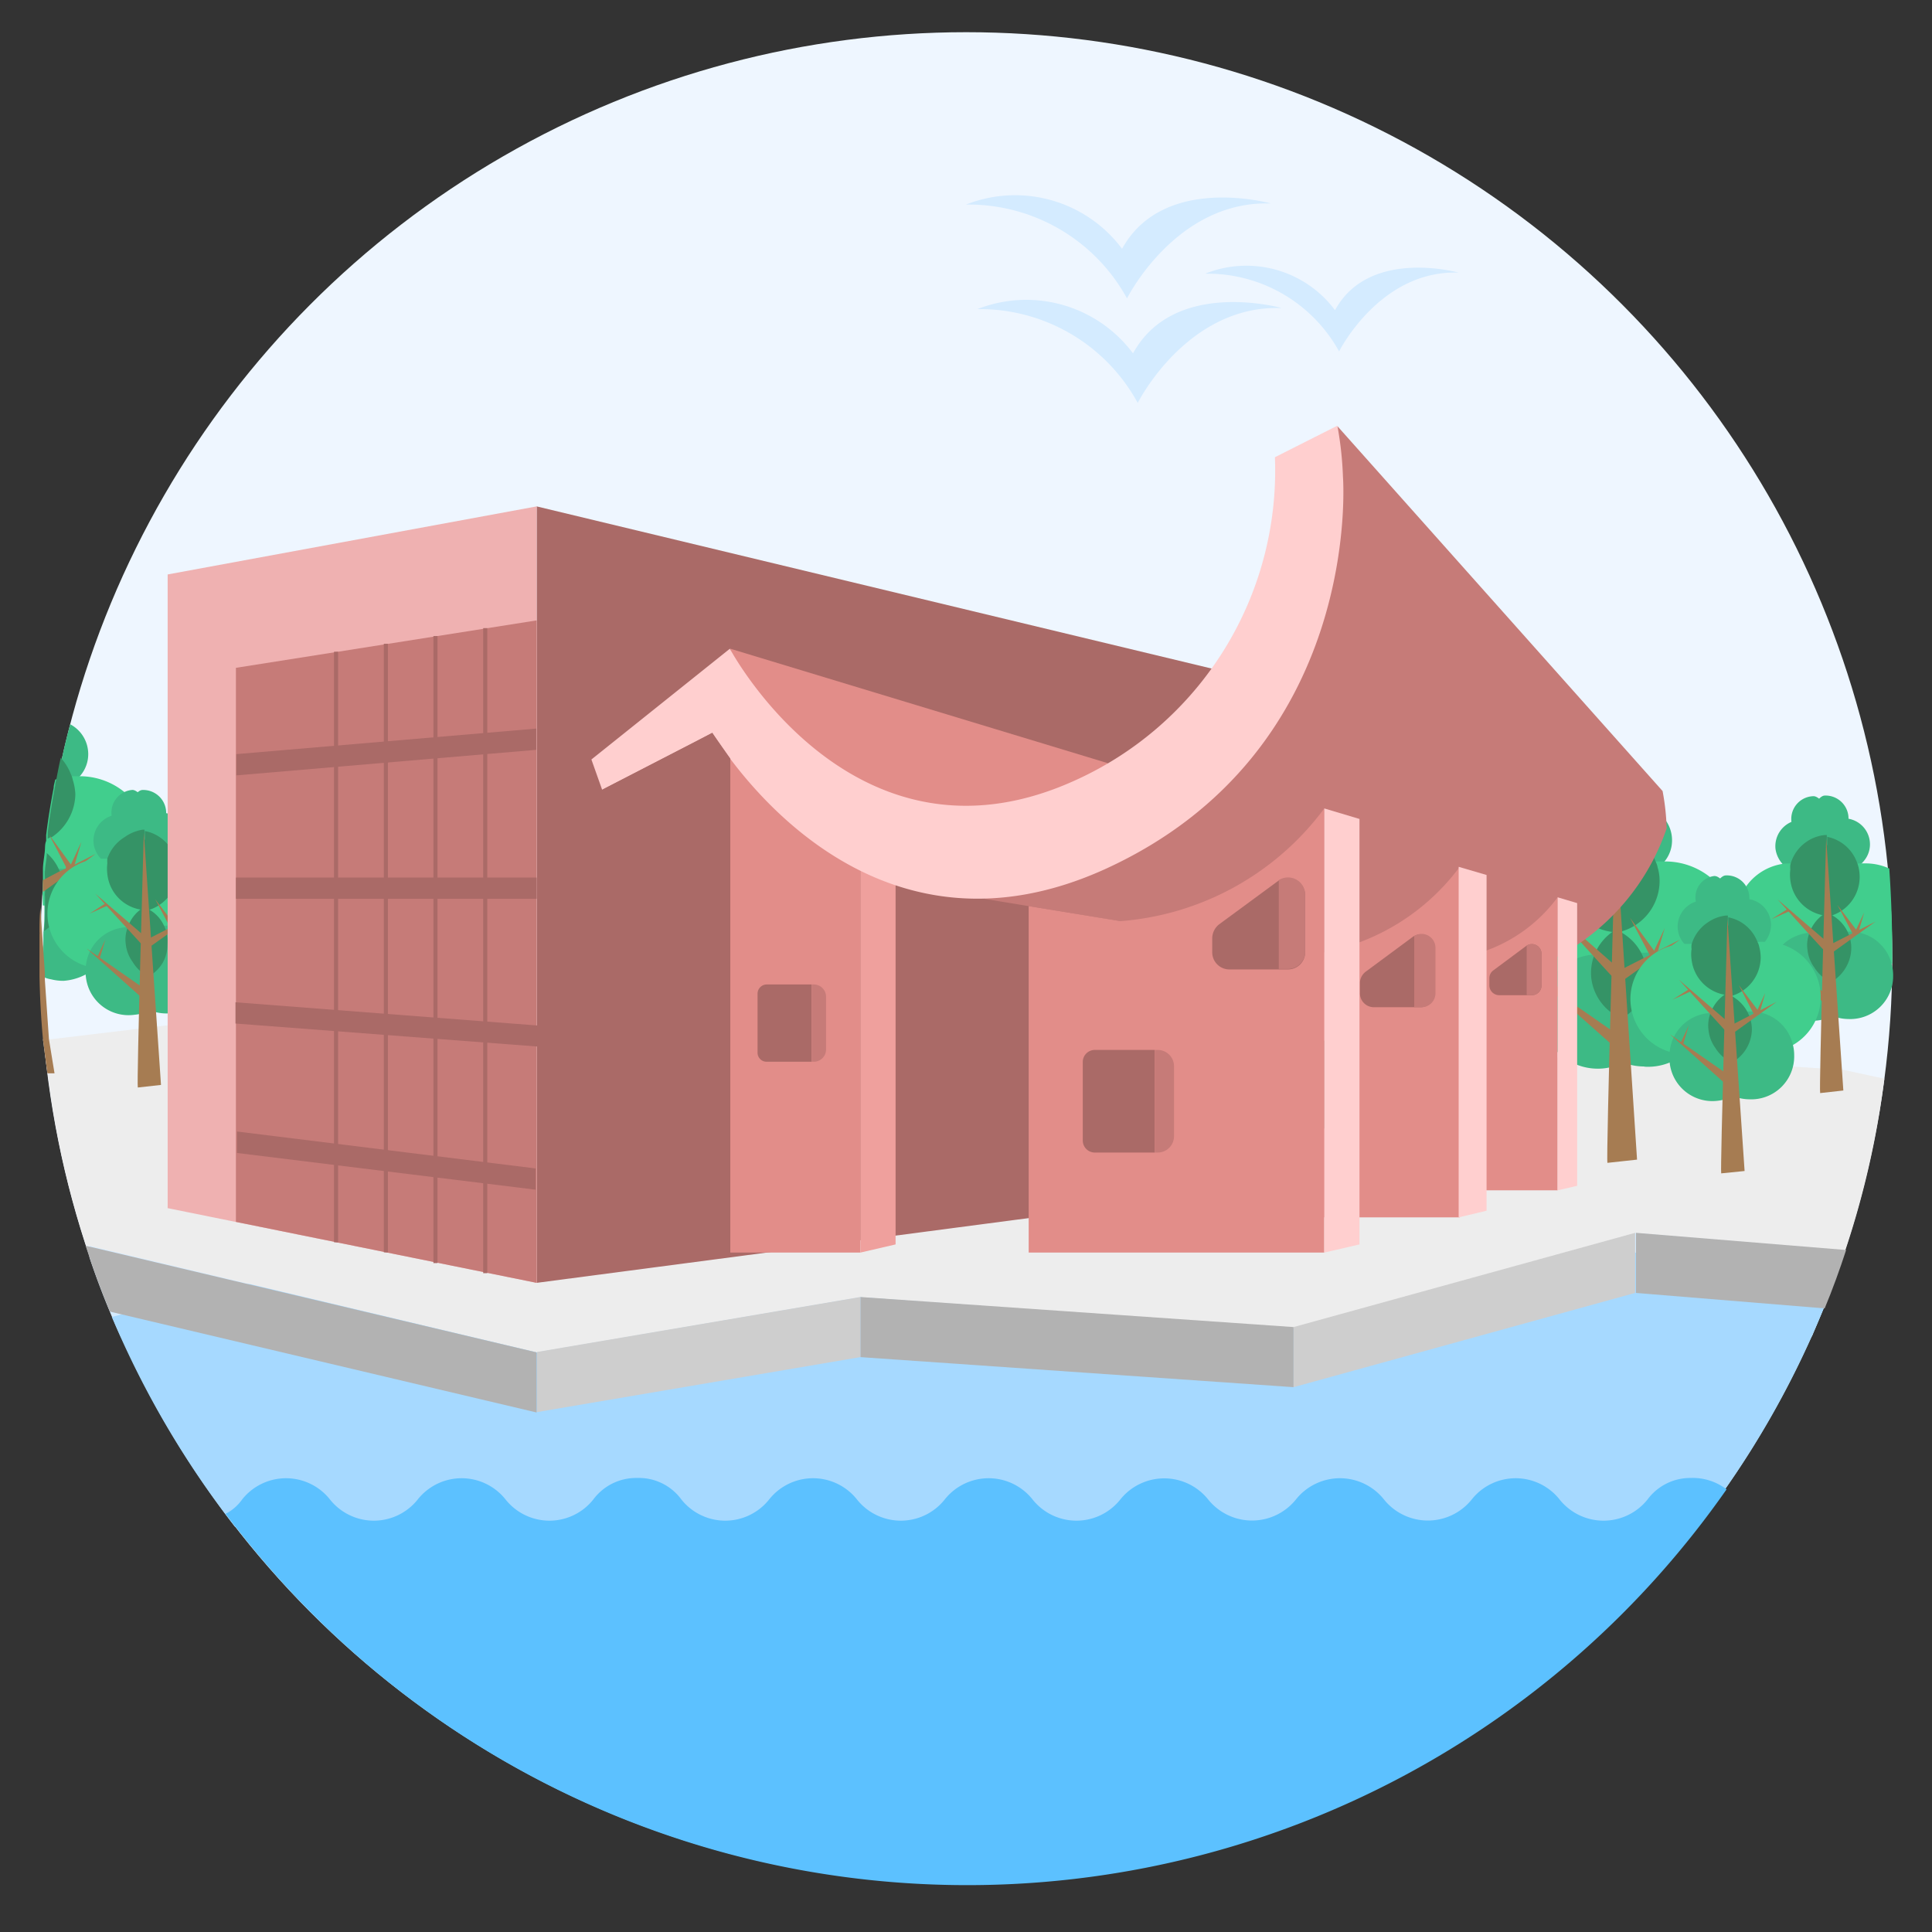 <svg id="Layer_1" data-name="Layer 1" xmlns="http://www.w3.org/2000/svg" viewBox="0 0 90 90"><rect x="0" y="0" width="90" height="90" fill="#333333" stroke="none"/><defs><style>.cls-1{fill:#eef6ff;}.cls-2{fill:#d4ebff;}.cls-3{fill:#a6d9ff;}.cls-4{fill:#ededed;}.cls-5{fill:#3dba85;}.cls-6{fill:#41ce8d;}.cls-7{fill:#359366;}.cls-8{fill:#a67c52;}.cls-9{fill:#aa6a67;}.cls-10{fill:#e28d89;}.cls-11{fill:#efa09d;}.cls-12{fill:#c67b78;}.cls-13{fill:#ffcfcf;}.cls-14{fill:#efb1b1;}.cls-15{fill:#b2b2b2;}.cls-16{fill:#cecece;}.cls-17{fill:#5cc1ff;}</style></defs><circle class="cls-1" cx="45.01" cy="44.64" r="43.14"/><path class="cls-2" d="M45.53,14.4A8.38,8.38,0,0,1,53,18.77s2.29-4.58,6.71-4.42c0,0-5-1.41-6.93,2.11A6.21,6.21,0,0,0,45.53,14.4Z"/><path class="cls-2" d="M56.14,12.75a7,7,0,0,1,6.24,3.62s1.9-3.8,5.57-3.67c0,0-4.17-1.17-5.76,1.75A5.15,5.15,0,0,0,56.14,12.75Z"/><path class="cls-2" d="M45,9.53A8.41,8.41,0,0,1,52.5,13.9s2.29-4.58,6.71-4.42c0,0-5-1.41-6.94,2.11A6.22,6.22,0,0,0,45,9.53Z"/><path class="cls-2" d="M10.24,36.48a4,4,0,0,1,3.63,2.1s1.1-2.21,3.24-2.13c0,0-2.43-.68-3.35,1A3,3,0,0,0,10.24,36.48Z"/><path class="cls-2" d="M15.78,35.59A4,4,0,0,1,19.4,37.7s1.11-2.21,3.24-2.13c0,0-2.42-.68-3.35,1A3,3,0,0,0,15.78,35.59Z"/><path class="cls-2" d="M10,34.13a4,4,0,0,1,3.62,2.11S14.71,34,16.84,34.1c0,0-2.42-.68-3.34,1A3,3,0,0,0,10,34.13Z"/><path class="cls-2" d="M74.24,50.37V68.85c-.47-.49-.95-1-1.44-1.45a75.52,75.52,0,0,0-8.34-7.12V50.37Z"/><path class="cls-2" d="M82.59,56.3l1.85,5.87c-.66.94-3.21,1.26-3.94,2.15a44,44,0,0,1-5.4,5.43l-.86-.9c-.47-.49-.95-1-1.44-1.45V56.3Z"/><path class="cls-2" d="M85.85,49.91v8.67c-.63,1.83-.58,1.56-1.41,3.59-.44,1.06-3.21,1.26-3.94,2.15V49.91Z"/><rect class="cls-2" x="73" y="43.52" width="5.35" height="18.65"/><path class="cls-2" d="M15.78,50.37V68.85c.47-.49,1-1,1.44-1.45a75.52,75.52,0,0,1,8.34-7.12V50.37Z"/><path class="cls-2" d="M7.43,56.3,5.58,62.17c.66.94,3.21,1.26,3.94,2.15a44,44,0,0,0,5.4,5.43l.86-.9c.47-.49,1-1,1.44-1.45V56.3Z"/><path class="cls-2" d="M4.17,49.91v8.67a37.59,37.59,0,0,0,1.41,3.59c.43,1.06,3.21,1.26,3.94,2.15V49.91Z"/><rect class="cls-2" x="11.67" y="43.52" width="5.35" height="18.65" transform="translate(28.69 105.69) rotate(-180)"/><path class="cls-3" d="M85.33,60a42.63,42.63,0,0,1-5.51,10.13c-29.38,13.7-52.27,6.66-68.87,1a43.3,43.3,0,0,1-5.74-9.78C20,57.41,48.7,52.52,85.33,60Z"/><path class="cls-4" d="M87.78,50.25a41.49,41.49,0,0,1-1.82,8l-9.75-.81h0L60.26,61.88,40.08,60.43,25,63,4,58a42.19,42.19,0,0,1-1.78-8C2.14,49.51,2.08,49,2,48.41l.39,0,4-.48.85-.1.5-.06h38l2.11.13,9.17.55,2,.12,2.57.16h0l.61,0,1,.06,1.67.1,1.21.07,1.74.11h.26l.53,0,.51,0,1.87.12,1.44.08.39,0h0l.51,0,1.49.09.6,0h.13l.31,0,1.18.07h0l.62,0,1.75.11.56,0h.42l.29,0H81l2.41.14,1.43.09,1,.06Z"/><path class="cls-5" d="M75,39.16l-.27,0s0-.07,0-.1,0-.3-.08-.45c-.16-.9-.13-1.2-.28-1.84.25-.15.49-.64.8-.64a1.38,1.38,0,0,1,1.42,1.46v0A1.56,1.56,0,0,1,76,38.85,1.57,1.57,0,0,1,75,39.16Z"/><path class="cls-5" d="M76.3,40.69a1.57,1.57,0,0,1-1.46-1l-.09-.55s0-.07,0-.1a1.79,1.79,0,0,1,.09-.46,1.58,1.58,0,0,1,1.48-1l.29,0a1.59,1.59,0,0,1,1.28,1.55,1.54,1.54,0,0,1-.35,1,1.22,1.22,0,0,1-.33.31A1.53,1.53,0,0,1,76.3,40.69Z"/><path class="cls-6" d="M77.57,46.78a3.24,3.24,0,0,1-1.17-.22,3.09,3.09,0,0,1-1-.6c0-.43,0-.86,0-1.28s0-.83-.08-1.24c0,0,0-.08,0-.12-.05-.72-.13-1.41-.21-2.07a3.12,3.12,0,0,1,.76-.64,3.05,3.05,0,0,1,1.29-.48l.42,0h0a3.35,3.35,0,0,1,1.6,6.29A3.45,3.45,0,0,1,77.57,46.78Z"/><path class="cls-5" d="M76.59,49.68a2.65,2.65,0,0,1-1.32-.35c0-.6.08-1.2.1-1.8s0-1.05,0-1.57,0-.86,0-1.28a2.41,2.41,0,0,1,1.07-.3h.17a2.66,2.66,0,1,1,0,5.31Z"/><path class="cls-7" d="M75.27,43.44s0-.08,0-.12c-.05-.72-.13-1.41-.21-2.07s-.14-1.08-.21-1.57l-.09-.55s0-.07,0-.1,0-.3-.08-.45h.17a2.39,2.39,0,0,1,1.13.28,2.44,2.44,0,0,1,1.15,1.28,1.07,1.07,0,0,1,.09.27,2.18,2.18,0,0,1,.09.63,2.45,2.45,0,0,1-1.85,2.37Z"/><path class="cls-7" d="M75.37,47.53c0-.53,0-1.05,0-1.57s0-.86,0-1.28,0-.83-.08-1.24c0,0,0-.08,0-.12l.17.08a2.33,2.33,0,0,1,1.26,2.05,2.32,2.32,0,0,1-.29,1.11A2.25,2.25,0,0,1,75.37,47.53Z"/><path class="cls-5" d="M75.05,39.14a1.31,1.31,0,0,0,.27-.06V39l0-.46c.05-.91,0-1.21.06-1.86-.26-.12-.56-.58-.86-.54a1.38,1.38,0,0,0-1.25,1.61v0a1.57,1.57,0,0,0,.78,1.18A1.55,1.55,0,0,0,75.05,39.14Z"/><path class="cls-5" d="M74,40.8a1.56,1.56,0,0,0,.48-.14,1.53,1.53,0,0,0,.86-1l0-.55V39a1.39,1.39,0,0,0-.14-.45,1.59,1.59,0,0,0-1.59-.86c-.1,0-.19,0-.29.06a1.6,1.6,0,0,0-1.09,1.69,1.51,1.51,0,0,0,.46.93,1.36,1.36,0,0,0,.36.27A1.52,1.52,0,0,0,74,40.8Z"/><path class="cls-6" d="M73.39,47a3.3,3.3,0,0,0,1.14-.35,3.18,3.18,0,0,0,.94-.72c0-.43-.08-.85-.11-1.27s0-.84-.07-1.24V43.3c0-.72,0-1.42,0-2.08a3.28,3.28,0,0,0-.83-.56,3.15,3.15,0,0,0-1.34-.32h-.47A3.34,3.34,0,1,0,73.39,47Z"/><path class="cls-5" d="M74.7,49.77A2.61,2.61,0,0,0,76,49.26q-.18-.87-.3-1.77c-.08-.52-.15-1-.2-1.56s-.08-.85-.11-1.27a2.53,2.53,0,0,0-1.1-.18h-.17a2.66,2.66,0,0,0-2.33,2.3,2.29,2.29,0,0,0,0,.64A2.66,2.66,0,0,0,74.7,49.77Z"/><path class="cls-7" d="M75.29,43.42V43.3c0-.72,0-1.42,0-2.08s0-1.09,0-1.59l0-.55V39l0-.46h-.17a2.36,2.36,0,0,0-1.09.41,2.42,2.42,0,0,0-1,1.4,1.27,1.27,0,0,0-.06.28,2.66,2.66,0,0,0,0,.63,2.45,2.45,0,0,0,2.11,2.15Z"/><path class="cls-7" d="M75.67,47.49c-.08-.52-.15-1-.2-1.56s-.08-.85-.11-1.27,0-.84-.07-1.24V43.3l-.16.1a2.33,2.33,0,0,0-1,2.18,2.34,2.34,0,0,0,.42,1.07A2.28,2.28,0,0,0,75.67,47.49Z"/><path class="cls-8" d="M74.88,54.17c-.07-.22.38-15.45.38-15.45l1,15.3Z"/><path class="cls-8" d="M75.26,45.3s3-1.53,3-1.53l-2.72,1.95Z"/><path class="cls-8" d="M77,44.41s.55-1.18.55-1.18l-.37,1.25Z"/><path class="cls-8" d="M76.93,44.64s-1-1.89-1-1.89l1.26,1.72Z"/><path class="cls-8" d="M73,43.15l-1.08.48,1-.63Z"/><path class="cls-8" d="M75.4,45.79c-.07,0-3.08-3.37-3.08-3.37l3.43,3Z"/><path class="cls-8" d="M72.59,46.33s.33-1.14.33-1.14l-.5,1.07Z"/><path class="cls-8" d="M75.52,48.34c0-.06-3.74-2.61-3.74-2.61l3.38,3Z"/><path class="cls-5" d="M84.89,39.39l-.21,0s0,0,0-.08l-.06-.35c-.13-.69-.1-.92-.22-1.41.19-.12.38-.49.61-.49a1.07,1.07,0,0,1,1.1,1.12v0a1.22,1.22,0,0,1-.49,1A1.2,1.2,0,0,1,84.89,39.39Z"/><path class="cls-5" d="M85.87,40.56a1.19,1.19,0,0,1-1.12-.77c0-.15,0-.29-.07-.42s0,0,0-.08a1,1,0,0,1,.07-.35,1.2,1.2,0,0,1,1.13-.8l.23,0a1.21,1.21,0,0,1,1,1.19,1.19,1.19,0,0,1-.27.76.92.92,0,0,1-.25.23A1.16,1.16,0,0,1,85.87,40.56Z"/><path class="cls-6" d="M88.15,44.65v.24l-.07,0a2.55,2.55,0,0,1-1.23.31,2.66,2.66,0,0,1-.9-.16,2.3,2.3,0,0,1-.49-.26,1,1,0,0,1-.21-.15.1.1,0,0,1,0,0l0,0v-.13a1.69,1.69,0,0,0,0-.23,1.15,1.15,0,0,0,0-.19.38.38,0,0,0,0-.15,2.53,2.53,0,0,0,0-.28v0c0-.31,0-.63-.06-.93v0a.2.2,0,0,0,0-.07h0c0-.32,0-.63-.08-.94s0-.43-.07-.64a.3.3,0,0,1,.08-.08s0,0,0,0l.06-.06a1.14,1.14,0,0,1,.11-.11,3.55,3.55,0,0,1,.31-.23,2.68,2.68,0,0,1,1-.37l.32,0h0a2.63,2.63,0,0,1,1.09.24h0Q88.15,42.48,88.15,44.65Z"/><path class="cls-5" d="M86.1,47.47a2.07,2.07,0,0,1-1-.27c0-.46.07-.92.08-1.38s0-.81,0-1.21,0-.66,0-1A1.81,1.81,0,0,1,86,43.4h.13a2,2,0,0,1,2,1.54,2.07,2.07,0,0,1,.06.5A2,2,0,0,1,86.1,47.47Z"/><path class="cls-7" d="M85.08,42.68a.31.31,0,0,0,0-.1C85,42,85,41.5,84.92,41s-.11-.82-.17-1.2c0-.15,0-.29-.07-.42s0,0,0-.08l-.06-.35h.13a1.83,1.83,0,0,1,.87.21,1.87,1.87,0,0,1,.88,1,1.72,1.72,0,0,1,.07.21,2,2,0,0,1,.06.48,1.89,1.89,0,0,1-1.41,1.83Z"/><path class="cls-7" d="M85.16,45.82c0-.41,0-.81,0-1.21s0-.66,0-1,0-.64-.06-1a.31.31,0,0,0,0-.1.61.61,0,0,1,.14.07,1.75,1.75,0,0,1,1,1.57,1.8,1.8,0,0,1-.22.86A1.82,1.82,0,0,1,85.16,45.82Z"/><path class="cls-5" d="M84.91,39.37l.21,0v-.08c0-.12,0-.24,0-.35,0-.7,0-.93,0-1.43-.2-.1-.43-.44-.66-.42a1.06,1.06,0,0,0-1,1.24v0a1.17,1.17,0,0,0,.59.91A1.26,1.26,0,0,0,84.91,39.37Z"/><path class="cls-5" d="M84.07,40.65a1.14,1.14,0,0,0,.37-.11,1.19,1.19,0,0,0,.66-.79c0-.14,0-.29,0-.42v-.08a1,1,0,0,0-.11-.34,1.21,1.21,0,0,0-1.22-.66l-.22,0a1.23,1.23,0,0,0-.84,1.3,1.32,1.32,0,0,0,.35.72,1.1,1.1,0,0,0,.28.2A1.16,1.16,0,0,0,84.07,40.65Z"/><path class="cls-6" d="M83.64,45.41a2.58,2.58,0,0,0,.88-.27,2.56,2.56,0,0,0,.72-.55c0-.33-.07-.65-.09-1s0-.64-.05-1v-.09c0-.55,0-1.09,0-1.6a2.51,2.51,0,0,0-.63-.43,2.36,2.36,0,0,0-1-.24,1.85,1.85,0,0,0-.33,0h0a2.57,2.57,0,0,0-.66,4.94A2.61,2.61,0,0,0,83.64,45.41Z"/><path class="cls-5" d="M84.65,47.54a2,2,0,0,0,1-.39c-.09-.45-.17-.9-.23-1.36s-.11-.8-.15-1.2-.07-.65-.09-1a2,2,0,0,0-.84-.13h-.13a2.06,2.06,0,0,0-1.79,1.77,1.6,1.6,0,0,0,0,.49A2.05,2.05,0,0,0,84.65,47.54Z"/><path class="cls-7" d="M85.1,42.66v-.09c0-.55,0-1.09,0-1.6s0-.83,0-1.22c0-.14,0-.29,0-.42v-.08c0-.12,0-.24,0-.35H85a1.79,1.79,0,0,0-.84.31,1.87,1.87,0,0,0-.76,1.08,1.29,1.29,0,0,0,0,.21,2,2,0,0,0,0,.49A1.89,1.89,0,0,0,85,42.65Z"/><path class="cls-7" d="M85.39,45.79q-.09-.6-.15-1.2c0-.33-.07-.65-.09-1s0-.64-.05-1v-.09a.46.46,0,0,0-.13.08,1.7,1.7,0,0,0-.66.83,1.57,1.57,0,0,0-.11.84,1.65,1.65,0,0,0,.32.82A1.77,1.77,0,0,0,85.39,45.79Z"/><path class="cls-8" d="M84.79,50.92c-.06-.17.28-11.87.28-11.87l.8,11.75Z"/><path class="cls-8" d="M85.07,44.1s2.3-1.17,2.3-1.17l-2.09,1.5Z"/><path class="cls-8" d="M86.41,43.42s.43-.91.43-.91l-.29,1Z"/><path class="cls-8" d="M86.36,43.6s-.77-1.45-.77-1.45l1,1.32Z"/><path class="cls-8" d="M83.35,42.45l-.83.37.76-.48Z"/><path class="cls-8" d="M85.18,44.48c-.05,0-2.37-2.58-2.37-2.58l2.64,2.27Z"/><path class="cls-8" d="M83,44.89s.26-.87.26-.87l-.38.82Z"/><path class="cls-8" d="M85.27,46.44s-2.87-2-2.87-2L85,46.75Z"/><path class="cls-5" d="M80.28,43.13l-.21,0a.25.25,0,0,0,0-.08L80,42.69c-.12-.69-.1-.92-.21-1.41.18-.12.37-.5.61-.5a1.05,1.05,0,0,1,1.09,1.12v0a1.18,1.18,0,0,1-.49,1A1.2,1.2,0,0,1,80.28,43.13Z"/><path class="cls-5" d="M81.27,44.3a1.16,1.16,0,0,1-.38-.06,1.2,1.2,0,0,1-.75-.71c0-.14,0-.28-.07-.42a.25.25,0,0,0,0-.08,1.36,1.36,0,0,1,.07-.35,1.21,1.21,0,0,1,1.14-.79h.22a1.22,1.22,0,0,1,1,1.19,1.25,1.25,0,0,1-.26.76,1,1,0,0,1-.26.23A1.15,1.15,0,0,1,81.27,44.3Z"/><path class="cls-6" d="M82.24,49a2.44,2.44,0,0,1-.9-.16,2.58,2.58,0,0,1-.78-.47c0-.33,0-.65,0-1s0-.64-.07-.95v-.09c0-.55-.1-1.08-.16-1.59a2.14,2.14,0,0,1,.58-.5,2.41,2.41,0,0,1,1-.36,1.76,1.76,0,0,1,.33,0h0a2.57,2.57,0,0,1,1.23,4.83A2.63,2.63,0,0,1,82.24,49Z"/><path class="cls-5" d="M81.49,51.21a2.07,2.07,0,0,1-1-.27c0-.46.07-.92.08-1.38s0-.81,0-1.21,0-.65,0-1a2,2,0,0,1,.82-.23h.13a2,2,0,0,1,2,1.55,1.93,1.93,0,0,1,.06.49A2,2,0,0,1,81.49,51.21Z"/><path class="cls-7" d="M80.47,46.42v-.09c0-.55-.1-1.08-.16-1.59s-.11-.83-.17-1.21c0-.14,0-.28-.07-.42a.25.25,0,0,0,0-.08L80,42.69h.13a2,2,0,0,1,.87.21,1.86,1.86,0,0,1,.88,1,.68.68,0,0,1,.07.2,2,2,0,0,1,.07.49,1.88,1.88,0,0,1-1.42,1.82Z"/><path class="cls-7" d="M80.55,49.56c0-.41,0-.81,0-1.21s0-.65,0-1,0-.64-.07-.95v-.09a.38.38,0,0,1,.13.06,1.79,1.79,0,0,1,1,1.57,1.81,1.81,0,0,1-.23.86A1.77,1.77,0,0,1,80.55,49.56Z"/><path class="cls-5" d="M80.31,43.11a.71.71,0,0,0,.2,0V43l0-.35c0-.7,0-.93,0-1.43-.21-.09-.43-.44-.67-.41A1,1,0,0,0,79,42v0a1.18,1.18,0,0,0,.6.91A1.1,1.1,0,0,0,80.31,43.11Z"/><path class="cls-5" d="M79.46,44.39a1.06,1.06,0,0,0,.37-.1,1.21,1.21,0,0,0,.66-.8c0-.14,0-.28,0-.42V43a.8.8,0,0,0-.11-.34A1.2,1.2,0,0,0,79.19,42L79,42a1.22,1.22,0,0,0-.84,1.3,1.2,1.2,0,0,0,.35.72,1,1,0,0,0,.28.2A1.13,1.13,0,0,0,79.46,44.39Z"/><path class="cls-6" d="M79,49.15a2.51,2.51,0,0,0,.88-.26,2.45,2.45,0,0,0,.72-.56l-.09-1c0-.32,0-.64-.05-1v-.09c0-.55,0-1.09,0-1.6a2.44,2.44,0,0,0-.64-.42,2.37,2.37,0,0,0-1-.25h-.36A2.57,2.57,0,0,0,77.78,49,2.49,2.49,0,0,0,79,49.15Z"/><path class="cls-5" d="M80,51.28a2,2,0,0,0,1-.39c-.1-.45-.17-.9-.24-1.36s-.11-.8-.15-1.2l-.09-1a2,2,0,0,0-.84-.13h-.13A2,2,0,0,0,77.78,49a2.09,2.09,0,0,0,0,.5A2,2,0,0,0,80,51.28Z"/><path class="cls-7" d="M80.49,46.4v-.09c0-.55,0-1.09,0-1.6s0-.83,0-1.22c0-.14,0-.28,0-.42V43l0-.35H80.4a1.82,1.82,0,0,0-.83.31A1.84,1.84,0,0,0,78.8,44a.78.78,0,0,0,0,.21,1.61,1.61,0,0,0,0,.49,1.88,1.88,0,0,0,1.61,1.65Z"/><path class="cls-7" d="M80.78,49.53q-.09-.6-.15-1.2l-.09-1c0-.32,0-.64-.05-1v-.09l-.13.08a1.74,1.74,0,0,0-.66.83,1.6,1.6,0,0,0-.11.84,1.72,1.72,0,0,0,.32.83A1.69,1.69,0,0,0,80.78,49.53Z"/><path class="cls-8" d="M80.18,54.66c-.05-.17.29-11.86.29-11.86l.8,11.75Z"/><path class="cls-8" d="M80.47,47.85s2.29-1.18,2.29-1.18l-2.08,1.5Z"/><path class="cls-8" d="M81.81,47.17s.42-.91.42-.91l-.28,1Z"/><path class="cls-8" d="M81.75,47.34S81,45.89,81,45.89l1,1.32Z"/><path class="cls-8" d="M78.74,46.19s-.83.38-.83.38l.77-.49Z"/><path class="cls-8" d="M80.57,48.23s-2.36-2.59-2.36-2.59l2.64,2.27Z"/><path class="cls-8" d="M78.41,48.64s.26-.87.26-.87l-.38.81Z"/><path class="cls-8" d="M80.67,50.18s-2.88-2-2.88-2l2.6,2.32Z"/><path class="cls-5" d="M4.11,35.11a1.54,1.54,0,0,1-.35,1,1.38,1.38,0,0,1-.33.31,1.44,1.44,0,0,1-.82.27c0-.13.05-.25.07-.38.06-.31.12-.62.19-.92.12-.56.25-1.11.4-1.65A1.57,1.57,0,0,1,4.11,35.11Z"/><path class="cls-6" d="M7.15,39.43a2.88,2.88,0,0,1-.1.78.44.44,0,0,1,0,.1,2.5,2.5,0,0,1-.19.52.72.72,0,0,1-.14.2v.07a.83.83,0,0,1-.07.13s0,0,0,0a2.9,2.9,0,0,1-.77.83,2.87,2.87,0,0,1-.43.28l-.07,0a.35.35,0,0,1-.14.06,3,3,0,0,1-1.38.32,3.2,3.2,0,0,1-1.17-.22l-.23-.1a2.24,2.24,0,0,1-.4-.22l-.07,0,0-.44a.75.75,0,0,1,0-.21A4.9,4.9,0,0,1,2,41c0-.18,0-.35,0-.53s.05-.5.08-.75,0-.37.07-.55l0-.27s0,0,0,0c.09-.74.21-1.47.35-2.2,0-.13.05-.25.07-.38a2.89,2.89,0,0,1,.66-.16l.42,0h.05a3.29,3.29,0,0,1,2.11.75,3.58,3.58,0,0,1,.28.26,3.17,3.17,0,0,1,.59.82,1,1,0,0,1,.07.15,2.83,2.83,0,0,1,.23.75.77.77,0,0,1,0,.15A2.32,2.32,0,0,1,7.15,39.43Z"/><path class="cls-5" d="M5.46,42.76a.9.9,0,0,0,0-.28.43.43,0,0,0,0-.11,2.61,2.61,0,0,0-1.86-1.9h0a.06.06,0,0,0-.07,0h0a.47.47,0,0,0-.17,0h0a.59.59,0,0,0-.19,0,.58.58,0,0,0-.19,0H2.66a2.28,2.28,0,0,0-.59.1c0,.18,0,.35,0,.53a4.9,4.9,0,0,0,0,.54.75.75,0,0,0,0,.21l0,.44c0,.39,0,.78-.05,1.17v0a.17.17,0,0,1,0,.07c0,.39,0,.78,0,1.17s0,.54,0,.81h0a1.37,1.37,0,0,0,.36.11,2.27,2.27,0,0,0,.59.07A2.6,2.6,0,0,0,4,45.39a2.44,2.44,0,0,0,.43-.28,1.47,1.47,0,0,0,.32-.29l.08-.09a2.66,2.66,0,0,0,.63-1.44,2.44,2.44,0,0,0,0-.27A1.14,1.14,0,0,0,5.46,42.76Z"/><path class="cls-7" d="M3.51,37a2.46,2.46,0,0,1-1.1,2l-.06,0-.13.07,0-.27s0,0,0,0c.09-.74.21-1.47.35-2.2,0-.13.05-.25.07-.38.06-.31.12-.62.19-.92a2.48,2.48,0,0,1,.47.76,1.07,1.07,0,0,1,.09.27A2.57,2.57,0,0,1,3.51,37Z"/><path class="cls-7" d="M2.9,41.09h0l0-.16c0-.1-.06-.2-.1-.3a2.56,2.56,0,0,0-.11-.24,2.16,2.16,0,0,0-.51-.65c0,.25-.06.5-.08.75s0,.35,0,.53a4.9,4.9,0,0,0,0,.54.75.75,0,0,0,0,.21l0,.44c0,.39,0,.78-.05,1.17l.18-.14h0a1.61,1.61,0,0,0,.35-.34,2.27,2.27,0,0,0,.22-.32,2.32,2.32,0,0,0,.29-1.11A2.19,2.19,0,0,0,2.9,41.09Z"/><path class="cls-5" d="M2.21,45.26a1.38,1.38,0,0,1-.33.2c0-.27,0-.54,0-.81s0-.78,0-1.17a.17.17,0,0,0,0-.07s0,.05,0,.08C2,44.08,2.09,44.67,2.21,45.26Z"/><path class="cls-7" d="M1.9,43.49h0a.17.17,0,0,0,0-.07S1.9,43.46,1.9,43.49Z"/><path class="cls-8" d="M2.54,50l-.33,0C2.14,49.51,2.08,49,2,48.41c-.09-1-.14-1.94-.16-2.92h0c0-.27,0-.54,0-.81s0-.78,0-1.17a.17.17,0,0,0,0-.07v0c0-.39,0-.78.05-1.17l0-.44,0,.48.06,1h0l.14,2,0,.34.19,2.76Z"/><path class="cls-8" d="M4.45,39.78l-.93.68h0l-.63.45L2,41.55A4.9,4.9,0,0,1,2,41l.74-.39.3-.14.14-.08h0l.09,0,.14-.08Z"/><path class="cls-8" d="M3.24,40.41s.55-1.19.55-1.19l-.37,1.25Z"/><path class="cls-8" d="M3.42,40.46h0l-.26.17a.65.65,0,0,1-.09-.16l0-.09c-.17-.33-.47-.91-.67-1.28l-.1-.2s0,0,0,0l.15.2.88,1.21h0l0,.05.07.1Z"/><path class="cls-5" d="M6.52,39.13l-.21,0s0-.06,0-.08l-.06-.35c-.13-.69-.1-.92-.22-1.41.19-.12.38-.49.61-.49a1.07,1.07,0,0,1,1.1,1.12v0a1.22,1.22,0,0,1-.49,1A1.2,1.2,0,0,1,6.52,39.13Z"/><path class="cls-5" d="M7.5,40.3a1.18,1.18,0,0,1-1.12-.78c0-.14,0-.28-.07-.41s0-.06,0-.08a1,1,0,0,1,.07-.35,1.2,1.2,0,0,1,1.13-.8l.23,0a1.21,1.21,0,0,1,1,1.19,1.17,1.17,0,0,1-.27.75.82.82,0,0,1-.25.24A1.16,1.16,0,0,1,7.5,40.3Z"/><path class="cls-6" d="M8.48,45a2.44,2.44,0,0,1-.9-.17,2.37,2.37,0,0,1-.78-.46c0-.33,0-.66,0-1s0-.64-.06-1a.28.28,0,0,0,0-.09q-.06-.82-.15-1.59a2.43,2.43,0,0,1,.57-.49,2.52,2.52,0,0,1,1-.37l.32,0h0a2.57,2.57,0,1,1,0,5.14Z"/><path class="cls-5" d="M7.73,47.21a2.07,2.07,0,0,1-1-.27c0-.46.07-.92.08-1.38s0-.81,0-1.21,0-.66,0-1a1.8,1.8,0,0,1,.82-.23h.14a2,2,0,0,1,2,1.54,2,2,0,0,1,.06.49A2.05,2.05,0,0,1,7.73,47.21Z"/><path class="cls-7" d="M6.71,42.41a.28.28,0,0,0,0-.09q-.06-.82-.15-1.59c0-.42-.11-.82-.17-1.21,0-.14,0-.28-.07-.41s0-.06,0-.08l-.06-.35h.13a1.83,1.83,0,0,1,.87.21,1.87,1.87,0,0,1,.88,1,1.72,1.72,0,0,1,.07.21,1.91,1.91,0,0,1,.06.48,1.89,1.89,0,0,1-1.41,1.83Z"/><path class="cls-7" d="M6.79,45.56c0-.41,0-.81,0-1.21s0-.66,0-1,0-.64-.06-1a.28.28,0,0,0,0-.09l.14.07a1.65,1.65,0,0,1,.75.75A1.61,1.61,0,0,1,7.8,44a1.73,1.73,0,0,1-.22.85A1.79,1.79,0,0,1,6.79,45.56Z"/><path class="cls-5" d="M6.54,39.11l.21,0V39c0-.12,0-.24,0-.35.05-.7,0-.93.05-1.43-.2-.1-.43-.45-.66-.42A1.06,1.06,0,0,0,5.2,38v0a1.17,1.17,0,0,0,.59.9A1.19,1.19,0,0,0,6.54,39.11Z"/><path class="cls-5" d="M5.7,40.39a1.14,1.14,0,0,0,.37-.11,1.19,1.19,0,0,0,.66-.79c0-.15,0-.29,0-.42V39a1.1,1.1,0,0,0-.11-.35A1.2,1.2,0,0,0,5.42,38a.85.85,0,0,0-.22,0,1.22,1.22,0,0,0-.84,1.29,1.26,1.26,0,0,0,.35.72.94.94,0,0,0,.28.21A1.23,1.23,0,0,0,5.7,40.39Z"/><path class="cls-6" d="M5.27,45.15a2.58,2.58,0,0,0,.88-.27,2.76,2.76,0,0,0,.72-.55c0-.33-.07-.66-.09-1s0-.64,0-1v-.1c0-.54,0-1.08,0-1.59a2.27,2.27,0,0,0-.63-.43A2.52,2.52,0,0,0,5,40H4.68A2.56,2.56,0,0,0,4,45,2.49,2.49,0,0,0,5.27,45.15Z"/><path class="cls-5" d="M6.28,47.27a2,2,0,0,0,1-.38c-.09-.45-.17-.91-.23-1.36s-.11-.8-.15-1.2-.07-.66-.09-1a1.83,1.83,0,0,0-.84-.13H5.81A2,2,0,0,0,4,45a1.68,1.68,0,0,0,0,.5A2,2,0,0,0,6.28,47.27Z"/><path class="cls-7" d="M6.73,42.4v-.1c0-.54,0-1.08,0-1.59s0-.84,0-1.22c0-.15,0-.29,0-.42V39c0-.12,0-.24,0-.35H6.64A2,2,0,0,0,5.8,39,1.9,1.9,0,0,0,5,40a1.42,1.42,0,0,0,0,.22,2,2,0,0,0,0,.49A1.87,1.87,0,0,0,6.6,42.38Z"/><path class="cls-7" d="M7,45.53c-.06-.41-.11-.8-.15-1.2s-.07-.66-.09-1,0-.64,0-1v-.1l-.13.08a1.67,1.67,0,0,0-.66.84,1.57,1.57,0,0,0-.11.84,1.69,1.69,0,0,0,.32.82A1.77,1.77,0,0,0,7,45.53Z"/><path class="cls-8" d="M6.42,50.66c-.06-.17.28-11.87.28-11.87l.8,11.75Z"/><path class="cls-8" d="M6.7,43.84S9,42.67,9,42.67L6.91,44.16Z"/><path class="cls-8" d="M8,43.16l.43-.91-.29,1Z"/><path class="cls-8" d="M8,43.34s-.77-1.45-.77-1.45l1,1.31Z"/><path class="cls-8" d="M5,42.19l-.83.37.76-.49Z"/><path class="cls-8" d="M6.81,44.22s-2.37-2.59-2.37-2.59l2.64,2.28Z"/><path class="cls-8" d="M4.65,44.63s.26-.87.26-.87l-.38.82Z"/><path class="cls-8" d="M6.9,46.18s-2.87-2-2.87-2l2.6,2.32Z"/><polygon class="cls-9" points="25 23.59 25 59.76 71.12 53.69 71.12 34.67 25 23.59"/><polygon class="cls-10" points="40.08 37.66 40.08 58.35 34.02 58.35 34.02 34.54 40.08 37.66"/><polygon class="cls-11" points="41.72 37.66 41.72 57.97 40.08 58.35 40.08 37.66 41.72 37.66"/><path class="cls-12" d="M72.73,44.47a8.64,8.64,0,0,1-5.59.9h0l-21.29-3.5L57.76,34.2,61.69,26l.61-6.15,15.15,17a11.06,11.06,0,0,1,.19,1.74A10.69,10.69,0,0,1,72.73,44.47Z"/><polygon class="cls-10" points="34.02 30.22 51.6 35.55 50.44 38.31 42.81 38.85 37.02 36.77 34.94 33.92 34.02 30.22"/><path class="cls-13" d="M27.55,35.38,34,30.22S39.72,41,50,36.39A15.83,15.83,0,0,0,59.39,21.3l2.91-1.47a16.11,16.11,0,0,1,.26,2.38S63.56,35,51.45,40.5C41.37,45.05,35,37,33.18,34.14l-.72.38-4.41,2.27Z"/><path class="cls-10" d="M72.56,41.8a7.17,7.17,0,0,1-5.21,2.89L65,44.3V55.45h7.56Z"/><path class="cls-9" d="M68.21,47.44v2.85H66.55a.34.34,0,0,1-.34-.34V47.78a.34.34,0,0,1,.34-.34Z"/><path class="cls-12" d="M68.21,47.44h.08a.45.45,0,0,1,.45.45v1.94a.45.45,0,0,1-.45.45h-.08a0,0,0,0,1,0,0V47.44A0,0,0,0,1,68.21,47.44Z"/><polygon class="cls-13" points="72.56 41.8 73.47 42.07 73.47 55.24 72.56 55.45 72.56 41.8"/><path class="cls-9" d="M69.57,45.2l1.52-1.13a.45.45,0,0,1,.72.36v1.48a.45.45,0,0,1-.45.45H69.84a.46.46,0,0,1-.46-.45v-.35A.45.45,0,0,1,69.57,45.2Z"/><path class="cls-12" d="M71.81,44.43v1.48a.45.45,0,0,1-.45.45h-.24V44.05A.45.45,0,0,1,71.81,44.43Z"/><path class="cls-10" d="M68,40.38a10.31,10.31,0,0,1-7.49,4.14L57.09,44V56.71H68Z"/><path class="cls-9" d="M61.7,48.48v4.09H59.31a.48.48,0,0,1-.48-.48V49a.47.47,0,0,1,.48-.48Z"/><path class="cls-12" d="M61.7,48.48h.12a.65.65,0,0,1,.65.65v2.79a.65.65,0,0,1-.65.65H61.7a0,0,0,0,1,0,0V48.48a0,0,0,0,1,0,0Z"/><polygon class="cls-13" points="67.95 40.38 69.25 40.76 69.25 56.4 67.95 56.71 67.95 40.38"/><path class="cls-9" d="M63.64,45.25l2.19-1.62a.65.65,0,0,1,1,.52v2.12a.65.65,0,0,1-.65.65H64a.65.65,0,0,1-.65-.65v-.49A.68.68,0,0,1,63.64,45.25Z"/><path class="cls-12" d="M66.87,44.15v2.13a.65.65,0,0,1-.65.64h-.34V43.6A.65.65,0,0,1,66.87,44.15Z"/><path class="cls-10" d="M61.69,37.66a13.06,13.06,0,0,1-9.49,5.25l-4.28-.7V58.35H61.69Z"/><polygon class="cls-13" points="61.69 37.66 63.33 38.15 63.33 57.97 61.69 58.35 61.69 37.66"/><path class="cls-9" d="M53.79,48.91v4.78H51a.56.56,0,0,1-.56-.56V49.48a.56.56,0,0,1,.56-.57Z"/><path class="cls-12" d="M53.79,48.91h.14a.76.76,0,0,1,.76.76v3.26a.76.76,0,0,1-.76.76h-.14a0,0,0,0,1,0,0V48.91A0,0,0,0,1,53.79,48.91Z"/><path class="cls-9" d="M56.79,43.06l2.72-2a.81.81,0,0,1,1.29.65v2.64a.8.8,0,0,1-.8.81H57.27a.8.8,0,0,1-.8-.81v-.62A.84.84,0,0,1,56.79,43.06Z"/><path class="cls-12" d="M60.8,41.69v2.64a.81.81,0,0,1-.81.81h-.42V41A.8.8,0,0,1,60.8,41.69Z"/><polygon class="cls-9" points="28.05 36.79 34.02 36.91 34.02 35.34 33.18 34.14 28.05 36.79"/><path class="cls-9" d="M37.81,45.86v3.6H35.72a.42.42,0,0,1-.43-.42V46.29a.43.43,0,0,1,.43-.43Z"/><path class="cls-12" d="M37.81,45.86h.1a.57.57,0,0,1,.57.57v2.46a.57.57,0,0,1-.57.57h-.1a0,0,0,0,1,0,0v-3.6A0,0,0,0,1,37.81,45.86Z"/><polygon class="cls-14" points="25 23.59 7.81 26.76 7.81 56.28 25 59.76 25 23.59"/><polygon class="cls-12" points="10.99 56.92 10.99 31.11 25 28.9 25 59.76 10.99 56.92"/><rect class="cls-9" x="15.56" y="30.36" width="0.19" height="27.51"/><rect class="cls-9" x="17.88" y="29.99" width="0.19" height="28.35"/><rect class="cls-9" x="20.19" y="29.63" width="0.19" height="29.21"/><rect class="cls-9" x="22.51" y="29.26" width="0.19" height="30.05"/><polygon class="cls-9" points="24.98 34.93 11.01 36.12 11.01 35.13 24.98 33.94 24.98 34.93"/><rect class="cls-9" x="10.99" y="40.88" width="14.01" height="0.99"/><polygon class="cls-9" points="25.02 48.75 10.97 47.68 10.97 46.69 25.02 47.77 25.02 48.75"/><polygon class="cls-9" points="24.95 55.42 11.04 53.71 11.04 52.71 24.95 54.43 24.95 55.42"/><path class="cls-15" d="M25,63v2.8L5.12,61.1c-.42-1-.79-2-1.13-3.07Z"/><polygon class="cls-15" points="60.26 64.62 40.08 63.22 40.08 60.42 60.26 61.82 60.26 64.62"/><path class="cls-15" d="M86,58.23c-.3.92-.63,1.83-1,2.72l-8.79-.72v-2.8Z"/><polygon class="cls-16" points="25.02 65.78 40.08 63.22 40.08 60.42 25.02 62.98 25.02 65.78"/><polygon class="cls-16" points="60.26 64.62 76.17 60.23 76.17 57.43 60.26 61.82 60.26 64.62"/><path class="cls-17" d="M80.43,69.38a43.15,43.15,0,0,1-69.92,1.14,2.15,2.15,0,0,0,.77-.67h0a2.61,2.61,0,0,1,4.09,0h0a2.61,2.61,0,0,0,4.09,0h0a2.61,2.61,0,0,1,4.09,0,2.61,2.61,0,0,0,4.09,0,2.48,2.48,0,0,1,2.05-1,2.45,2.45,0,0,1,2.05,1h0a2.61,2.61,0,0,0,4.09,0,2.61,2.61,0,0,1,4.09,0h0a2.61,2.61,0,0,0,4.09,0,2.61,2.61,0,0,1,4.09,0h0a2.61,2.61,0,0,0,4.09,0,2.62,2.62,0,0,1,4.09,0,2.62,2.62,0,0,0,4.09,0h0a2.62,2.62,0,0,1,4.1,0,2.62,2.62,0,0,0,4.09,0h0a2.61,2.61,0,0,1,4.09,0,2.62,2.62,0,0,0,4.1,0,2.47,2.47,0,0,1,2-1A2.59,2.59,0,0,1,80.43,69.38Z"/></svg>